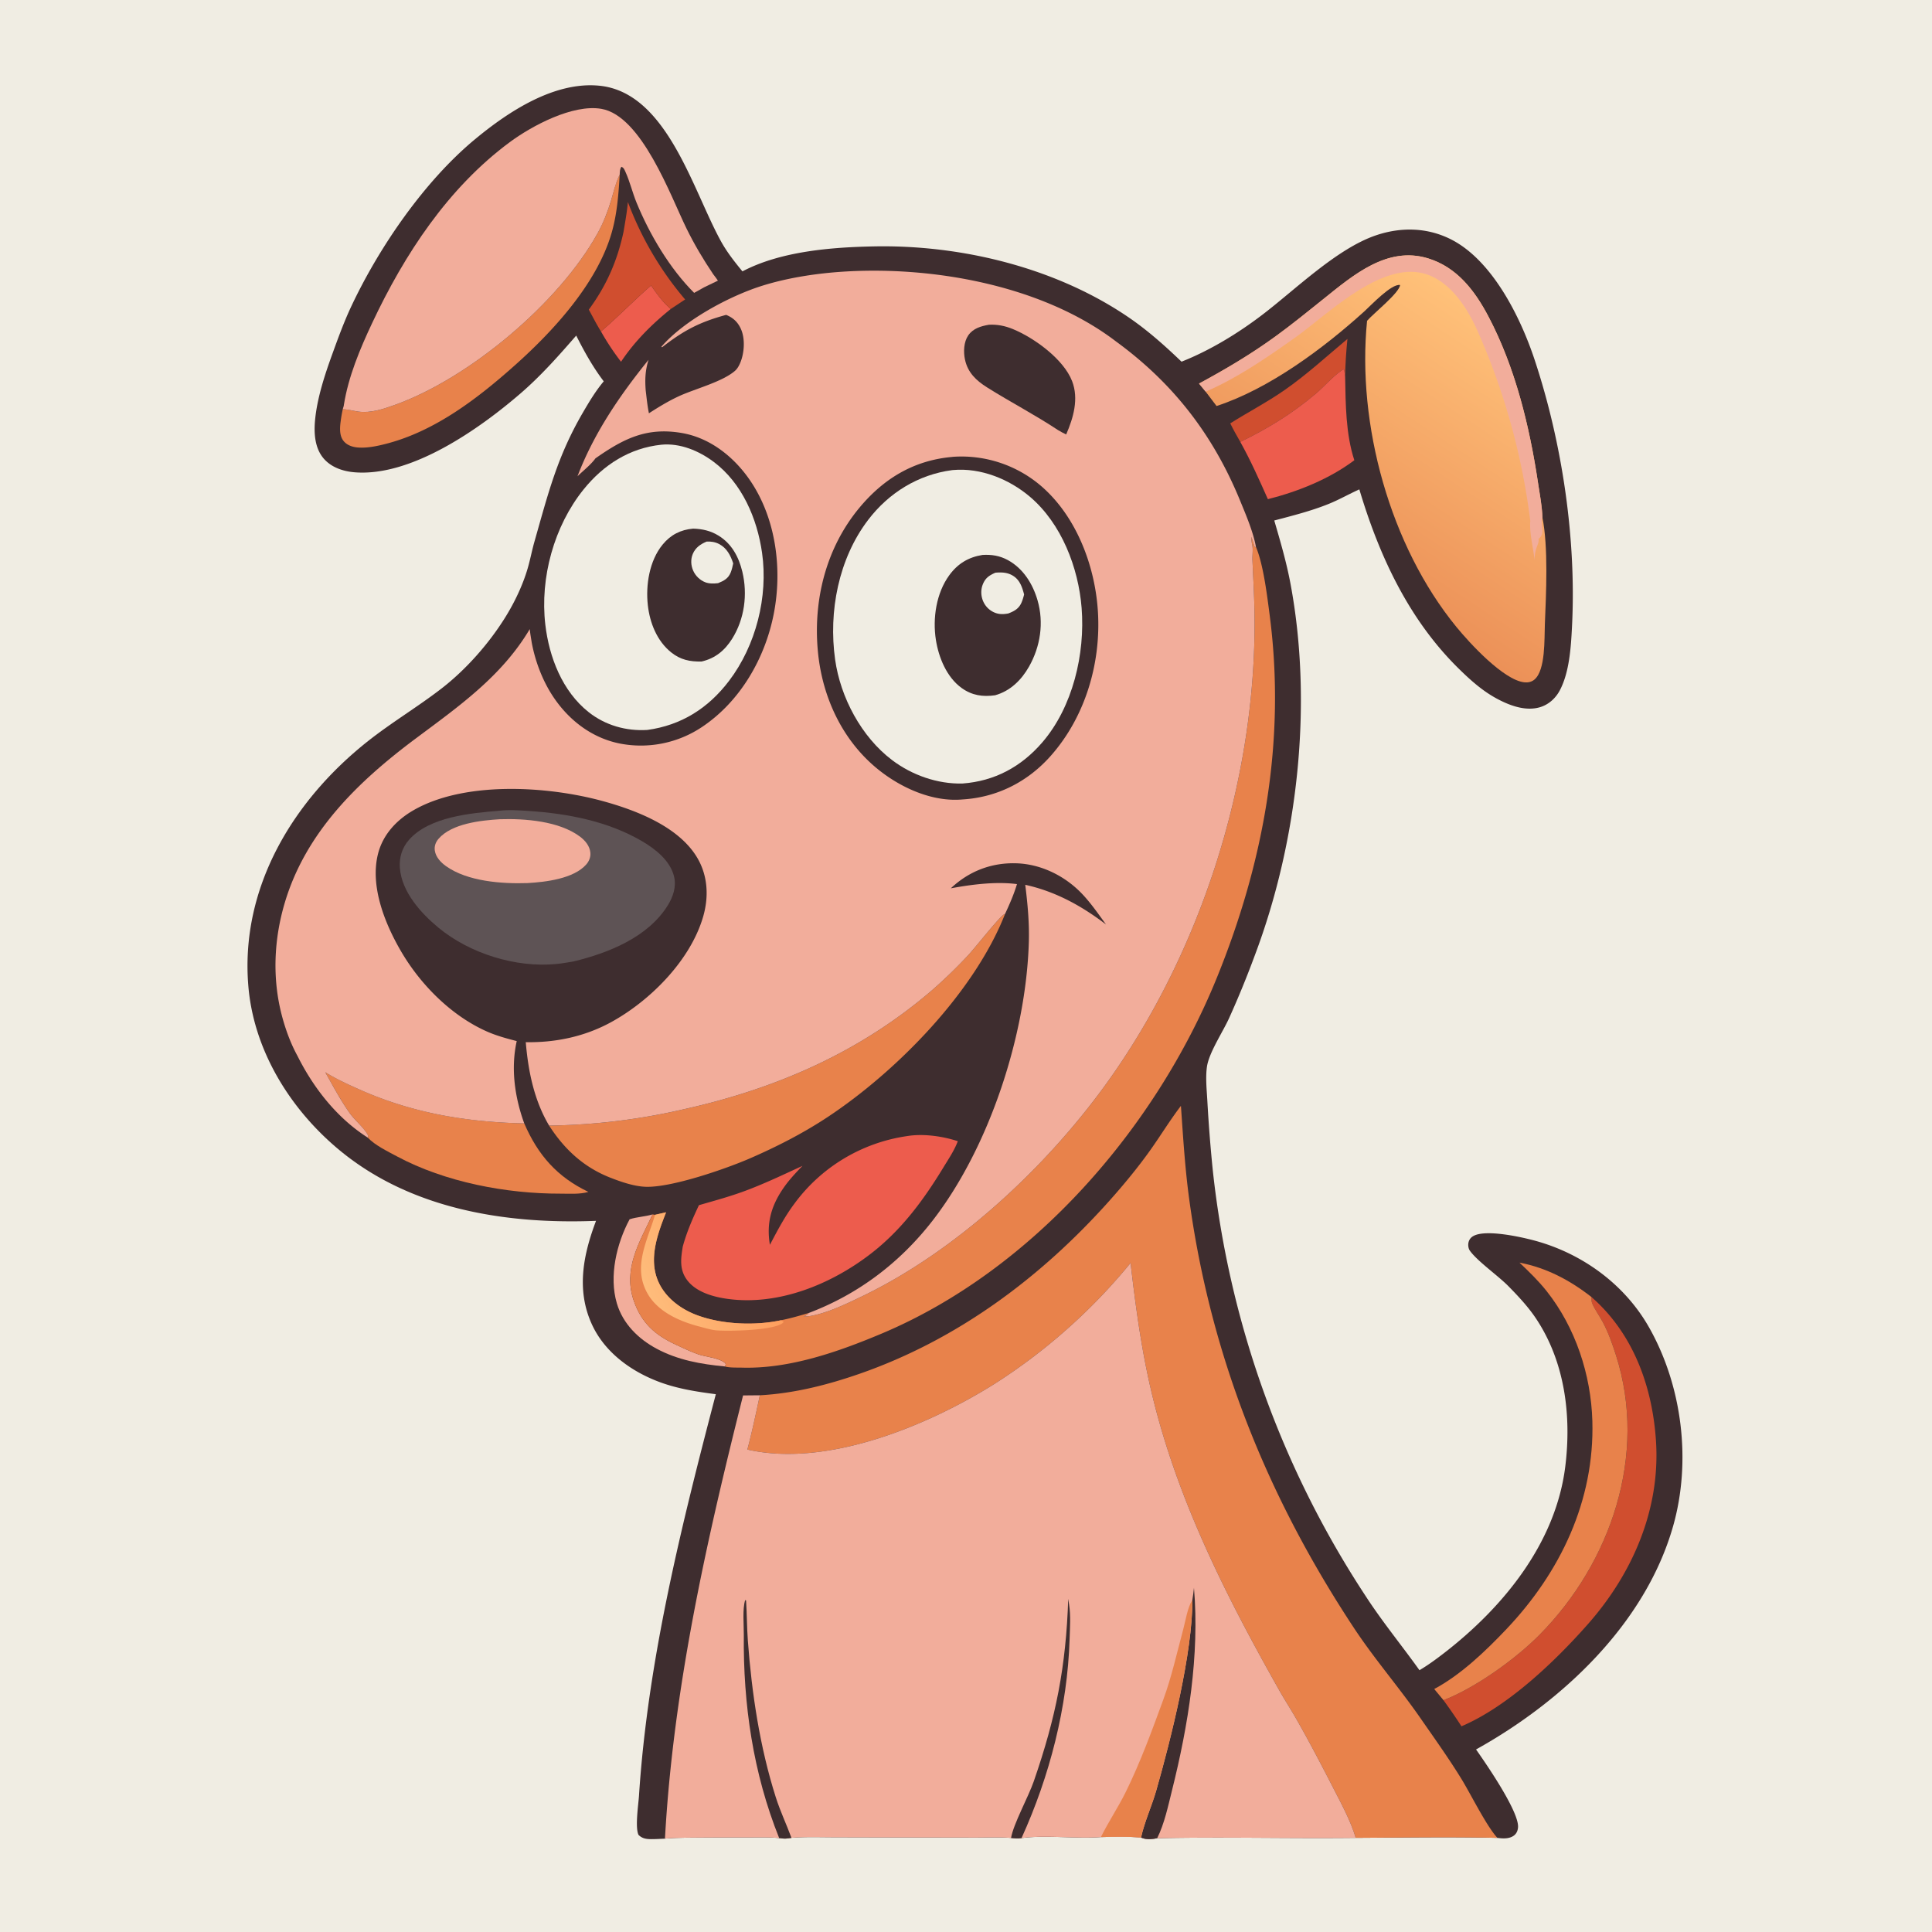 <svg version="1.1" xmlns="http://www.w3.org/2000/svg" style="display: block;" viewBox="0 0 2048 2048" width="1024" height="1024">
<defs>
	<linearGradient id="Gradient1" gradientUnits="userSpaceOnUse" x1="797.316" y1="1329.12" x2="691.438" y2="1378.74">
		<stop class="stop0" offset="0" stop-opacity="1" stop-color="rgb(254,158,93)"/>
		<stop class="stop1" offset="1" stop-opacity="1" stop-color="rgb(254,188,123)"/>
	</linearGradient>
	<linearGradient id="Gradient2" gradientUnits="userSpaceOnUse" x1="1430" y1="602.116" x2="1598.21" y2="347.307">
		<stop class="stop0" offset="0" stop-opacity="1" stop-color="rgb(236,145,88)"/>
		<stop class="stop1" offset="1" stop-opacity="1" stop-color="rgb(255,193,121)"/>
	</linearGradient>
</defs>
<path transform="translate(0,0)" fill="rgb(240,237,227)" d="M 0 0 L 2048 0 L 2048 2048 L 0 2048 L 0 0 z"/>
<path transform="translate(0,0)" fill="rgb(62,45,47)" d="M 610.821 355.725 C 592.064 377.302 573.438 398.365 551.755 417.07 C 508.115 454.715 435.999 505.568 375.839 500.644 C 363.394 499.626 350.521 495.242 342.444 485.241 C 333.752 474.479 332.737 459.405 333.908 446.136 C 336.005 422.359 344.255 397.387 352.39 374.966 C 358.486 358.165 364.706 341.069 372.313 324.886 C 401.846 262.067 449.656 192.363 503.219 147.872 C 538.56 118.515 587.619 85.987 635.608 90.889 C 707.236 98.207 734.366 201.876 764.417 256.055 C 770.78 267.527 778.727 277.577 787.022 287.668 C 827.565 266.326 881.255 262.069 926.574 261.192 C 1019.38 259.396 1119.42 283.795 1196.59 336.547 C 1216.62 350.237 1235 366.623 1252.46 383.4 C 1282.71 371.456 1312.71 353.107 1338.56 333.338 C 1373.63 306.517 1416.99 263.807 1458.08 249.634 C 1484.4 240.556 1512.32 240.932 1537.47 253.42 C 1581.68 275.368 1611.71 335.982 1626.74 381.312 C 1656.03 469.643 1671.15 571.465 1666.37 664.543 C 1665.27 686.003 1663.68 712.409 1653.5 731.741 C 1648.98 740.336 1641.4 747.147 1631.97 749.803 C 1616.65 754.116 1599.87 747.713 1586.48 740.464 C 1571.23 732.213 1558.62 720.871 1546.33 708.796 C 1493.24 656.626 1461.99 589.179 1440.96 518.767 C 1430.16 523.598 1419.88 529.528 1408.89 534 C 1390.14 541.632 1370.31 546.58 1350.78 551.755 C 1357.2 573.776 1363.66 595.804 1367.9 618.371 C 1391.97 746.517 1375.87 891.786 1329.91 1013.36 A 1011.1 1011.1 0 0 1 1303.14 1078.73 C 1296.59 1093.46 1281.58 1115.69 1279.41 1130.8 C 1277.75 1142.41 1279.23 1155.61 1279.86 1167.32 A 1625.98 1625.98 0 0 0 1285.57 1240.2 A 1020.13 1020.13 0 0 0 1447.85 1692.21 C 1465.4 1719.26 1485.96 1744.28 1504.7 1770.49 C 1513.84 1765.07 1522.59 1758.65 1530.99 1752.15 C 1593.77 1703.57 1649.2 1635.63 1659.26 1554.54 C 1665.96 1500.52 1658.85 1443.34 1627.99 1397.33 C 1619.79 1385.09 1609.36 1373.97 1599.04 1363.47 C 1588.05 1352.27 1566.11 1336.97 1558.15 1325.81 C 1556.34 1323.28 1555.94 1319.1 1556.92 1316.13 C 1557.81 1313.43 1559.45 1311.55 1561.92 1310.19 C 1575.34 1302.81 1613.22 1311.37 1627.56 1315.3 C 1677.78 1329.07 1722.5 1361.76 1748.24 1407.39 C 1783.32 1469.54 1793.12 1549.22 1773.5 1618 C 1744 1721.38 1656.13 1803.65 1564.67 1854.5 C 1575.52 1869.92 1610.34 1920.45 1609.18 1937.02 C 1608.95 1940.33 1607.68 1943.52 1605.01 1945.61 C 1600.13 1949.41 1593.06 1949.06 1587.31 1948.21 C 1537.34 1947.07 1487.12 1947.92 1437.13 1948.19 C 1366.98 1948.99 1296.8 1947.06 1226.65 1948.59 C 1220.1 1949.79 1215.83 1950.4 1209.55 1947.89 C 1195.51 1946.65 1181.08 1947.09 1167 1947.37 C 1140.87 1949.31 1107.37 1944.98 1082.86 1948.46 C 1078.91 1949.19 1075.73 1948.82 1071.77 1948.27 C 1058.99 1947.26 1045.65 1947.92 1032.8 1947.88 L 955.134 1947.73 L 883.902 1947.56 C 868.991 1947.53 853.824 1946.95 838.959 1948.16 C 834.444 1949.2 830.506 1949.2 825.954 1948.44 C 814.549 1947.28 802.693 1947.77 791.219 1947.74 A 6304.11 6304.11 0 0 0 728.024 1948.01 C 720.333 1948.24 712.533 1948.23 704.885 1949.07 C 699.943 1949.28 694.934 1949.59 689.989 1949.56 C 684.721 1949.53 680.672 1948.81 676.844 1945.06 C 673.04 1936.95 676.739 1912.99 677.362 1903.41 C 686.695 1759.61 722.433 1616.88 758.803 1477.92 C 738.637 1475.29 718.708 1472.24 699.529 1465.16 C 669.285 1453.99 641.054 1433.72 627.376 1403.76 C 610.724 1367.29 618.241 1330.04 631.818 1294.16 C 536.348 1297.91 435.669 1281.99 359.834 1219.19 C 307.93 1176.21 269.256 1114.15 263.325 1046.1 C 254.185 941.23 310.619 848.109 390.87 784.991 C 415.762 765.412 442.971 749.211 467.916 729.934 C 494.056 709.734 518.4 682.154 535.867 653.962 C 545.569 638.303 554.188 620.223 559.36 602.508 C 562.103 593.116 563.88 583.479 566.559 574.073 C 581.212 522.642 590.745 483.935 617.844 437.41 C 624.532 425.929 631.431 414.416 639.988 404.218 C 628.561 389.245 619.256 372.515 610.821 355.725 z"/>
<path transform="translate(0,0)" fill="rgb(237,92,77)" d="M 690.149 302.637 C 696.296 311.548 702.771 320.44 711.035 327.545 C 690.844 343.802 672.781 361.814 658.327 383.458 A 264.968 264.968 0 0 1 637.066 351.344 C 655.229 335.759 672.093 318.428 690.149 302.637 z"/>
<path transform="translate(0,0)" fill="rgb(208,78,47)" d="M 1428.34 359.276 C 1427.03 372.58 1426.08 385.802 1425.89 399.173 L 1424.87 391.82 C 1423.27 391.523 1423.3 391.888 1421.96 392.827 C 1412.15 399.706 1403.73 409.774 1394.5 417.556 C 1369.42 438.721 1344.21 454.082 1314.78 468.44 C 1311.06 461.962 1307.41 455.504 1304.12 448.797 C 1323.25 436.719 1343.05 426.471 1361.7 413.491 C 1385.22 397.13 1406.39 377.616 1428.34 359.276 z"/>
<path transform="translate(0,0)" fill="rgb(242,173,155)" d="M 667.413 1292.49 C 675.307 1289.92 683.765 1289.72 691.756 1287.32 C 677.658 1317.2 659.985 1345.5 672.055 1379.5 C 680.289 1402.69 694.515 1415.23 716.421 1425.4 C 723.959 1428.9 731.8 1432.66 739.625 1435.45 C 748.495 1438.61 761.558 1438.98 768.851 1445.01 L 769.335 1446.72 L 768.182 1448.47 C 743.077 1446.1 718.697 1441.79 696.197 1429.77 C 676.642 1419.33 660.263 1403.2 653.875 1381.58 C 645.396 1352.88 653.592 1318.22 667.413 1292.49 z"/>
<path transform="translate(0,0)" fill="rgb(208,78,47)" d="M 665.598 214.142 A 345.436 345.436 0 0 0 726.266 317.456 L 711.035 327.545 C 702.771 320.44 696.296 311.548 690.149 302.637 C 672.093 318.428 655.229 335.759 637.066 351.344 C 632.395 343.93 628.399 335.907 624.151 328.233 C 642.878 302.766 654.33 276.68 660.98 245.704 C 662.72 235.218 664.646 224.735 665.598 214.142 z"/>
<path transform="translate(0,0)" fill="rgb(237,92,77)" d="M 1314.78 468.44 C 1344.21 454.082 1369.42 438.721 1394.5 417.556 C 1403.73 409.774 1412.15 399.706 1421.96 392.827 C 1423.3 391.888 1423.27 391.523 1424.87 391.82 L 1425.89 399.173 C 1426.43 428.276 1426.51 459.996 1435.64 487.871 C 1409.16 507.764 1376.06 521.048 1344 529.143 C 1334.83 508.574 1325.76 488.131 1314.78 468.44 z"/>
<path transform="translate(0,0)" fill="rgb(232,130,75)" d="M 363.33 433.838 C 369.048 433.914 374.413 435.573 380.033 436.322 C 393.012 438.053 406.095 433.652 418.178 429.344 C 497.223 401.163 592.544 321.206 633.438 247.352 C 639.516 236.374 644.232 224.302 647.833 212.295 C 650.429 203.639 652.404 194.474 656.35 186.322 C 656.526 185.957 656.715 185.599 656.898 185.238 C 655.682 205.905 654.164 226.604 648.417 246.602 C 633.011 300.207 586.922 350.54 545.798 387.206 C 506.744 422.027 462.007 456.466 410.677 470.074 C 401.115 472.609 390.376 474.994 380.416 474.434 C 374.366 474.094 368.239 472.358 364.252 467.514 C 359.582 461.842 360.233 453.268 361.147 446.446 A 153.095 153.095 0 0 1 363.33 433.838 z"/>
<path transform="translate(0,0)" fill="rgb(232,130,75)" d="M 344.797 1136.63 C 356.73 1143.98 369.689 1149.9 382.501 1155.55 C 438.343 1180.18 495.078 1189.48 555.735 1190.87 C 570.272 1224.45 590.554 1247.63 623.703 1263.45 C 614.743 1266.19 603.588 1265.29 594.233 1265.32 C 536.702 1265.47 471.826 1253.13 420.811 1225.81 C 410.997 1220.55 397.52 1214.06 389.83 1205.91 L 390.419 1204.16 C 386.584 1195.89 376.276 1187.81 370.715 1179.96 C 360.994 1166.25 353.041 1151.26 344.797 1136.63 z"/>
<path transform="translate(0,0)" fill="rgb(208,78,47)" d="M 1687.1 1374.97 C 1731.44 1413.72 1751.64 1469.9 1755.41 1527.51 C 1760.17 1600.17 1730.44 1668.3 1682.96 1721.99 C 1647.91 1761.62 1598.33 1808.98 1549.22 1829.94 A 608.909 608.909 0 0 0 1530.15 1802.27 C 1563.96 1789.23 1606.77 1758.47 1632.05 1732.88 C 1707.82 1656.18 1746.61 1541.9 1713.08 1436.86 C 1709.21 1424.75 1704.94 1412.53 1698.93 1401.29 C 1695.47 1394.82 1690.57 1388.32 1687.79 1381.63 C 1687.06 1379.85 1687.04 1377.87 1687.06 1375.97 C 1687.07 1375.64 1687.08 1375.31 1687.1 1374.97 z"/>
<path transform="translate(0,0)" fill="rgb(232,130,75)" d="M 1610.7 1338.42 C 1639.43 1343.9 1664.27 1357.11 1687.1 1374.97 C 1687.08 1375.31 1687.07 1375.64 1687.06 1375.97 C 1687.04 1377.87 1687.06 1379.85 1687.79 1381.63 C 1690.57 1388.32 1695.47 1394.82 1698.93 1401.29 C 1704.94 1412.53 1709.21 1424.75 1713.08 1436.86 C 1746.61 1541.9 1707.82 1656.18 1632.05 1732.88 C 1606.77 1758.47 1563.96 1789.23 1530.15 1802.27 L 1520.34 1790.43 C 1548.61 1775.33 1574.63 1750.35 1596.56 1727.28 C 1653.94 1666.91 1690.4 1590.91 1687.96 1506.23 C 1686.55 1457.29 1670.06 1407.12 1639.45 1368.58 C 1630.76 1357.63 1620.83 1348.01 1610.7 1338.42 z"/>
<path transform="translate(0,0)" fill="rgb(232,130,75)" d="M 582.088 1193.17 A 671.209 671.209 0 0 0 724.222 1175.98 C 822.49 1154.18 911.399 1115.6 988.291 1049.42 A 518.705 518.705 0 0 0 1026.38 1012.49 C 1033.94 1004.31 1058.79 972.714 1063.94 969.551 C 1064.44 969.248 1064.94 968.97 1065.45 968.68 C 1032.97 1051.64 950.776 1135.52 877.287 1184.15 C 851.597 1201.15 823.878 1215.32 795.67 1227.63 C 769.501 1239.05 711.605 1259.06 684.321 1258.04 C 672.056 1257.58 658.41 1252.85 647.095 1248.43 C 618.817 1237.37 598.406 1218.46 582.088 1193.17 z"/>
<path transform="translate(0,0)" fill="rgb(237,92,77)" d="M 961.296 1204.34 C 978.361 1201.46 999.01 1204.34 1015.31 1209.71 C 1011.72 1219.39 1005.52 1228.53 1000.16 1237.33 C 978.882 1272.32 955.416 1304.14 922.645 1329.33 C 880.739 1361.55 825.132 1384.18 771.635 1376.92 C 756.238 1374.83 737.677 1369.76 728.089 1356.56 C 720.094 1345.56 721.731 1333.98 723.746 1321.47 C 727.938 1306.08 734.108 1291.92 740.901 1277.55 C 757.024 1272.89 773.066 1268.56 788.839 1262.76 C 809.884 1255.01 830.276 1245.23 850.645 1235.88 C 843.924 1242.85 837.33 1249.8 831.681 1257.7 C 817.815 1277.1 812.144 1296 816.13 1319.56 C 824.051 1304.52 831.835 1289.64 842.06 1275.99 A 180.049 180.049 0 0 1 961.296 1204.34 z"/>
<path transform="translate(0,0)" fill="rgb(94,83,85)" d="M 529.297 859.426 C 539.382 858.19 550.281 858.993 560.402 859.652 C 601.696 862.341 644.608 870.575 680.69 891.752 C 694.862 900.07 710.533 912.423 714.539 929.186 C 717.114 939.962 713.558 950.549 707.889 959.698 C 686.855 993.647 644.834 1010.27 607.787 1019.22 C 601.878 1020.2 595.926 1021.25 589.962 1021.85 C 546.925 1026.12 497.879 1010.81 464.61 983.242 C 445.97 967.798 425.786 945.369 423.88 920.018 C 423.052 909.015 426.2 898.625 433.524 890.296 C 455.09 865.776 498.98 861.926 529.297 859.426 z"/>
<path transform="translate(0,0)" fill="rgb(242,173,155)" d="M 529.846 868.422 C 556.361 867.563 592.58 870.301 614.708 886.782 C 620.241 890.903 625.106 896.642 625.803 903.76 C 626.251 908.336 624.563 912.776 621.582 916.21 C 608.218 931.599 578.111 935.03 559.097 936.098 C 532.093 937.013 495.578 934.407 472.794 918.155 C 467.261 914.209 461.918 908.598 460.915 901.589 C 460.251 896.947 461.826 892.707 464.839 889.201 C 478.873 872.872 510.028 869.623 529.846 868.422 z"/>
<path transform="translate(0,0)" fill="rgb(232,130,75)" d="M 857.367 1391.79 C 855.873 1393.3 854.958 1394.43 852.9 1395.15 C 852.508 1395.29 852.096 1395.36 851.693 1395.47 C 854.221 1395.5 856.698 1395.41 859.195 1394.97 C 877.565 1391.72 897.369 1382.07 914.176 1373.97 C 1012.55 1326.55 1105.75 1240.42 1170.01 1152.48 C 1273.76 1010.47 1333.09 822.935 1329.78 647.051 C 1329.45 629.238 1328.42 611.537 1327.64 593.744 C 1327.42 588.677 1328.46 582.614 1327.44 577.771 C 1326.79 574.658 1326.51 572.256 1326.48 569.061 L 1330.1 580.019 L 1331.36 579.721 C 1339.28 598.542 1343.19 631.323 1345.9 652.05 C 1363.23 784.928 1339.79 914.115 1289.54 1037.36 C 1224.76 1196.23 1094.37 1346.58 934.161 1413.85 C 888.465 1433.04 836.949 1451.1 786.844 1449.76 C 781.191 1449.6 773.533 1450 768.182 1448.47 L 769.335 1446.72 L 768.851 1445.01 C 761.558 1438.98 748.495 1438.61 739.625 1435.45 C 731.8 1432.66 723.959 1428.9 716.421 1425.4 C 694.515 1415.23 680.289 1402.69 672.055 1379.5 C 659.985 1345.5 677.658 1317.2 691.756 1287.32 L 694.388 1287.76 A 618.999 618.999 0 0 1 706.063 1285.13 C 697.083 1307.86 687.279 1334.32 697.737 1358.3 C 705.242 1375.51 721.454 1387.61 738.662 1394.06 C 765.246 1404.03 800.494 1405.5 828.125 1399.47 C 838.079 1397.47 847.655 1394.7 857.367 1391.79 z"/>
<path transform="translate(0,0)" fill="url(#Gradient1)" d="M 694.388 1287.76 A 618.999 618.999 0 0 1 706.063 1285.13 C 697.083 1307.86 687.279 1334.32 697.737 1358.3 C 705.242 1375.51 721.454 1387.61 738.662 1394.06 C 765.246 1404.03 800.494 1405.5 828.125 1399.47 L 830.765 1401.22 C 830.262 1401.84 829.893 1402.36 829.216 1402.84 C 818.633 1410.35 772.396 1411.36 759.497 1410.23 C 753.604 1409.71 747.233 1407.7 741.511 1406.21 C 720.631 1400.79 697.455 1390.74 686.351 1371.11 C 670.395 1342.9 686.259 1315.18 694.388 1287.76 z"/>
<path transform="translate(0,0)" fill="rgb(242,173,155)" d="M 364.383 430.248 C 364.43 429.907 364.471 429.566 364.525 429.226 C 369.29 399.13 381.652 369.764 394.551 342.336 C 428.77 269.572 474.867 199.223 540.299 150.75 C 563.734 133.389 607.2 110.148 637.495 115.382 C 680.321 122.782 710.9 207.909 727.663 242.08 C 736.011 259.099 745.461 275.018 756.061 290.728 C 757.779 292.947 759.47 295.149 761.029 297.486 L 746.35 304.588 L 735.825 310.464 C 709.851 284.484 688.691 248.719 674.753 214.767 C 670.354 204.051 667.662 192.262 662.839 181.821 C 661.771 179.511 661.176 177.737 658.698 176.811 C 656.857 179.712 657.124 181.847 656.898 185.238 C 656.715 185.599 656.526 185.957 656.35 186.322 C 652.404 194.474 650.429 203.639 647.833 212.295 C 644.232 224.302 639.516 236.374 633.438 247.352 C 592.544 321.206 497.223 401.163 418.178 429.344 C 406.095 433.652 393.012 438.053 380.033 436.322 C 374.413 435.573 369.048 433.914 363.33 433.838 L 364.383 430.248 z"/>
<path transform="translate(0,0)" fill="rgb(240,237,227)" d="M 701.061 471.41 C 720.954 469.478 740.904 477.894 756.524 489.582 C 786.6 512.086 802.64 549.64 807.819 586.025 C 814.442 632.561 801.305 684.286 772.79 721.786 C 750.779 750.734 722.281 768.816 686.237 773.766 C 663.796 775.166 641.715 768.929 623.986 754.893 C 596.052 732.779 582.05 696.544 578.05 662.039 C 572.301 612.442 587.25 557.776 618.624 518.831 C 639.72 492.645 667.401 474.948 701.061 471.41 z"/>
<path transform="translate(0,0)" fill="rgb(62,45,47)" d="M 734.783 560.357 C 744.499 560.679 753.171 562.577 761.586 567.734 C 775.743 576.411 783.185 590.484 786.935 606.147 C 792.66 630.066 789.224 656.178 776.08 677.137 C 768.323 689.504 758.123 697.949 743.709 701.233 C 731.321 701.475 721.316 699.479 711.35 691.452 C 696.381 679.396 688.808 660.207 686.725 641.532 C 684.336 620.123 688.383 594.365 702.393 577.289 C 710.947 566.863 721.52 561.503 734.783 560.357 z"/>
<path transform="translate(0,0)" fill="rgb(240,237,227)" d="M 749.072 574.093 C 753.692 573.852 758.15 574.531 762.278 576.689 C 770.55 581.012 774.417 588.758 777.238 597.213 C 776.562 600.451 775.827 603.698 774.605 606.781 C 772.041 613.254 767.338 615.703 761.167 618.188 C 756.717 618.67 751.915 618.873 747.668 617.247 C 741.977 615.069 737.249 610.454 734.796 604.899 C 732.325 599.306 732.002 592.838 734.401 587.165 C 737.249 580.432 742.556 576.828 749.072 574.093 z"/>
<path transform="translate(0,0)" fill="url(#Gradient2)" d="M 1271 406.602 C 1299.51 391.186 1326.7 375.099 1352.91 355.975 C 1370.02 343.498 1386.59 330.052 1403.11 316.81 C 1434.44 291.696 1470.53 260.677 1513.68 273.86 C 1544.49 283.276 1563.41 308.17 1577.82 335.577 C 1606.17 389.487 1621.25 451.393 1630.28 511.257 C 1632.11 523.399 1634.64 536.335 1635.02 548.61 C 1641.37 579.757 1638.95 629.404 1637.61 662.034 C 1637 677.026 1638.46 710.319 1626.6 720.345 C 1623.57 722.904 1619.77 723.717 1615.89 723.299 C 1593.71 720.904 1557.83 681.665 1543.88 664.626 C 1473.52 578.736 1438.16 449.768 1449.16 340.049 C 1455.63 332.52 1483.55 310.356 1484.13 302.099 C 1474.92 300.59 1453.39 323.6 1446.05 330.246 C 1402.88 369.332 1345.39 412.155 1289.61 430.392 L 1278.05 415.152 L 1271 406.602 z"/>
<path transform="translate(0,0)" fill="rgb(242,173,155)" d="M 1271 406.602 C 1299.51 391.186 1326.7 375.099 1352.91 355.975 C 1370.02 343.498 1386.59 330.052 1403.11 316.81 C 1434.44 291.696 1470.53 260.677 1513.68 273.86 C 1544.49 283.276 1563.41 308.17 1577.82 335.577 C 1606.17 389.487 1621.25 451.393 1630.28 511.257 C 1632.11 523.399 1634.64 536.335 1635.02 548.61 C 1632.15 556.586 1638.9 565.549 1630.9 571.072 C 1631.26 573.962 1630.69 575.664 1629.66 578.289 C 1627.44 583.968 1626.76 587.785 1626.77 593.807 C 1625.42 581.439 1621.03 564.214 1622.18 552.226 A 713.829 713.829 0 0 0 1566.64 351.696 C 1556.22 328.053 1539.33 300.742 1513.83 291.344 C 1466.46 273.891 1408.21 332.793 1372.77 357.953 C 1343.95 378.41 1312.24 400.248 1279.74 414.428 L 1278.05 415.152 L 1271 406.602 z"/>
<path transform="translate(0,0)" fill="rgb(232,130,75)" d="M 1251.83 1172.26 C 1254.13 1205.13 1256.1 1237.91 1260.53 1270.59 C 1283.07 1436.87 1343.1 1586.18 1435.28 1725.77 C 1457.15 1758.89 1483.13 1788.71 1505.72 1821.31 C 1520.58 1842.74 1536.04 1864.25 1549.63 1886.5 C 1559.25 1902.27 1576 1936.13 1587.31 1948.21 C 1537.34 1947.07 1487.12 1947.92 1437.13 1948.19 C 1431.5 1929.66 1422.07 1912.41 1413.26 1895.24 C 1400.54 1870.42 1387.5 1845.46 1373.65 1821.28 C 1368.07 1811.54 1361.92 1802.12 1356.4 1792.35 C 1299.07 1690.82 1246.44 1586.91 1219.89 1472.5 C 1209.64 1428.35 1203.65 1383.74 1198.47 1338.78 A 610.506 610.506 0 0 1 1053.74 1467.27 C 983.329 1511.37 876.234 1555.87 792.259 1536.57 C 797.247 1517.6 801.371 1498.24 805.475 1479.06 C 841.626 1477.09 876.91 1468.16 911.004 1456.32 C 1014.61 1420.33 1103.2 1354.4 1175.95 1272.93 C 1191.24 1255.81 1206.19 1237.71 1219.5 1218.99 C 1230.45 1203.58 1240.35 1187.27 1251.83 1172.26 z"/>
<path transform="translate(0,0)" fill="rgb(242,173,155)" d="M 792.259 1536.57 C 876.234 1555.87 983.329 1511.37 1053.74 1467.27 A 610.506 610.506 0 0 0 1198.47 1338.78 C 1203.65 1383.74 1209.64 1428.35 1219.89 1472.5 C 1246.44 1586.91 1299.07 1690.82 1356.4 1792.35 C 1361.92 1802.12 1368.07 1811.54 1373.65 1821.28 C 1387.5 1845.46 1400.54 1870.42 1413.26 1895.24 C 1422.07 1912.41 1431.5 1929.66 1437.13 1948.19 C 1366.98 1948.99 1296.8 1947.06 1226.65 1948.59 C 1220.1 1949.79 1215.83 1950.4 1209.55 1947.89 C 1195.51 1946.65 1181.08 1947.09 1167 1947.37 C 1140.87 1949.31 1107.37 1944.98 1082.86 1948.46 C 1078.91 1949.19 1075.73 1948.82 1071.77 1948.27 C 1058.99 1947.26 1045.65 1947.92 1032.8 1947.88 L 955.134 1947.73 L 883.902 1947.56 C 868.991 1947.53 853.824 1946.95 838.959 1948.16 C 834.444 1949.2 830.506 1949.2 825.954 1948.44 C 814.549 1947.28 802.693 1947.77 791.219 1947.74 A 6304.11 6304.11 0 0 0 728.024 1948.01 C 720.333 1948.24 712.533 1948.23 704.885 1949.07 C 713.694 1789.74 748.867 1633.53 787.691 1479.22 L 805.475 1479.06 C 801.371 1498.24 797.247 1517.6 792.259 1536.57 z"/>
<path transform="translate(0,0)" fill="rgb(62,45,47)" d="M 1132.37 1694.82 C 1132.67 1696.86 1132.95 1698.89 1133.28 1700.93 C 1135.13 1712.6 1134.18 1725.66 1133.82 1737.47 C 1131.62 1809.54 1112.68 1882.87 1082.86 1948.46 C 1078.91 1949.19 1075.73 1948.82 1071.77 1948.27 C 1074.28 1933.39 1090.13 1904.82 1095.87 1888.23 C 1119.43 1820.19 1129.99 1766.68 1132.37 1694.82 z"/>
<path transform="translate(0,0)" fill="rgb(62,45,47)" d="M 825.954 1948.44 C 798.319 1879.6 787.734 1806.72 788.46 1732.8 C 788.559 1722.77 786.888 1705.35 789.941 1696.15 L 790.851 1696.52 C 791.799 1710.72 791.704 1724.97 792.758 1739.17 C 796.89 1794.87 805.418 1851.98 822.412 1905.32 C 827.094 1920.01 833.64 1933.75 838.959 1948.16 C 834.444 1949.2 830.506 1949.2 825.954 1948.44 z"/>
<path transform="translate(0,0)" fill="rgb(62,45,47)" d="M 1265.66 1683.11 C 1271.67 1754.71 1259.69 1828.56 1242.38 1897.86 C 1238.22 1914.53 1234.35 1933.19 1226.65 1948.59 C 1220.1 1949.79 1215.83 1950.4 1209.55 1947.89 C 1213.18 1931.18 1220.86 1914.74 1225.61 1898.21 C 1241.31 1843.5 1264.29 1751.23 1263.97 1695.92 C 1264.58 1691.67 1265.33 1687.39 1265.66 1683.11 z"/>
<path transform="translate(0,0)" fill="rgb(232,130,75)" d="M 1167 1947.37 C 1175.1 1931.01 1185.4 1915.75 1193.48 1899.32 C 1208.95 1867.87 1221.22 1834.33 1233.24 1801.42 C 1242.01 1777.41 1247.6 1751.98 1254.25 1727.29 C 1256.84 1717.68 1258.7 1704.32 1263.97 1695.92 C 1264.29 1751.23 1241.31 1843.5 1225.61 1898.21 C 1220.86 1914.74 1213.18 1931.18 1209.55 1947.89 C 1195.51 1946.65 1181.08 1947.09 1167 1947.37 z"/>
<path transform="translate(0,0)" fill="rgb(242,173,155)" d="M 769.738 333.787 C 741.59 341.41 724.66 350.309 701.845 368.123 L 701.102 367.567 C 725.001 339.812 772.515 314.171 807.2 303.153 C 832.986 294.962 862.233 290.282 889.177 288.296 C 985.966 281.164 1104.23 301.83 1182.86 361.847 C 1243.58 406.125 1285.86 460.759 1314.47 530.469 C 1320.75 545.773 1328.37 563.492 1331.36 579.721 L 1330.1 580.019 L 1326.48 569.061 C 1326.51 572.256 1326.79 574.658 1327.44 577.771 C 1328.46 582.614 1327.42 588.677 1327.64 593.744 C 1328.42 611.537 1329.45 629.238 1329.78 647.051 C 1333.09 822.935 1273.76 1010.47 1170.01 1152.48 C 1105.75 1240.42 1012.55 1326.55 914.176 1373.97 C 897.369 1382.07 877.565 1391.72 859.195 1394.97 C 856.698 1395.41 854.221 1395.5 851.693 1395.47 C 852.096 1395.36 852.508 1395.29 852.9 1395.15 C 854.958 1394.43 855.873 1393.3 857.367 1391.79 C 909.788 1371.98 953.911 1338.46 988.269 1294.31 C 1048.86 1216.46 1087.88 1096.44 1090.62 998.055 C 1091.18 977.918 1089.3 957.895 1086.81 937.94 C 1118.69 944.884 1146.59 960.261 1172.38 979.953 C 1164.56 969.183 1156.87 958.02 1147.77 948.28 C 1129.69 928.913 1104.06 915.965 1077.38 915.131 C 1050.95 914.305 1027.09 923.524 1007.92 941.641 C 1030.26 937.551 1055.48 934.278 1078.03 937.181 C 1074.83 947.903 1070.18 958.559 1065.45 968.68 C 1064.94 968.97 1064.44 969.248 1063.94 969.551 C 1058.79 972.714 1033.94 1004.31 1026.38 1012.49 A 518.705 518.705 0 0 1 988.291 1049.42 C 911.399 1115.6 822.49 1154.18 724.222 1175.98 A 671.209 671.209 0 0 1 582.088 1193.17 C 566.166 1166.33 559.925 1135.55 557.333 1104.74 C 588.828 1105.33 619.836 1098.82 647.661 1083.6 C 689.241 1060.87 731.891 1018.06 745.358 971.714 C 751.314 951.213 750.483 929.404 739.854 910.557 C 720.67 876.536 674.349 858.844 638.692 849.116 C 579.792 833.046 491.97 827.787 437.985 859.086 C 420.4 869.281 406.08 884.542 400.854 904.569 C 391.843 939.099 407.992 979.064 425.109 1008.41 C 445.707 1043.72 478.306 1076.61 516.001 1093.36 C 526.284 1097.93 536.904 1100.78 547.753 1103.6 C 541.287 1132.72 545.677 1163.12 555.735 1190.87 C 495.078 1189.48 438.343 1180.18 382.501 1155.55 C 369.689 1149.9 356.73 1143.98 344.797 1136.63 C 353.041 1151.26 360.994 1166.25 370.715 1179.96 C 376.276 1187.81 386.584 1195.89 390.419 1204.16 L 389.83 1205.91 C 357.309 1185.23 332.319 1153.34 315.297 1119.22 C 307.971 1105.85 302.511 1090.84 298.674 1076.1 C 288.473 1036.91 290.368 995.707 301.85 957.05 C 324.136 882.016 379.635 828.422 440.567 782.943 C 486.082 748.972 531.992 716.84 561.564 666.853 C 562.021 671.648 562.926 676.444 563.661 681.205 C 567.245 700.467 574.65 720.282 585.255 736.785 C 601.688 762.358 626.32 781.868 656.476 788.063 A 116.463 116.463 0 0 0 744.401 770.475 C 784.858 743.356 811.149 697.576 820.295 650.306 C 829.461 602.935 822.514 549.121 794.843 508.864 C 777.981 484.331 752.933 464.28 723.062 459.057 C 685.538 452.497 660.925 465.023 631.185 485.896 C 626.39 492.619 618.143 499.003 612.164 504.877 C 629.554 459.228 656.955 419.204 687.485 381.409 C 683.959 392.608 683.609 402.157 684.455 413.69 C 685.469 421.972 686.204 429.884 687.884 438.101 C 698.128 431.501 708.339 425.25 719.421 420.105 C 736.436 412.206 765.323 404.977 779.006 393.197 C 781.679 390.896 783.399 387.65 784.746 384.441 C 788.96 374.4 790.01 359.676 785.697 349.417 C 782.474 341.751 777.375 336.851 769.738 333.787 z"/>
<path transform="translate(0,0)" fill="rgb(62,45,47)" d="M 1048.27 344.243 C 1057.12 343.733 1065.47 345.45 1073.62 348.796 C 1096.05 357.998 1127.36 380.541 1136.45 403.96 C 1143.75 422.755 1137.81 442.966 1130.19 460.545 C 1127.16 459.197 1124.34 457.507 1121.47 455.862 C 1097.1 439.694 1071.19 426.273 1046.48 410.753 C 1034.88 403.467 1025.81 394.994 1022.88 380.991 C 1021.19 372.938 1021.58 362.513 1026.39 355.523 C 1031.52 348.07 1039.86 345.725 1048.27 344.243 z"/>
<path transform="translate(0,0)" fill="rgb(62,45,47)" d="M 1008.8 484.414 C 1009.55 484.313 1010.3 484.227 1011.05 484.18 A 129.791 129.791 0 0 1 1104.21 515.688 C 1141.17 547.906 1160.72 599.758 1163.8 647.823 C 1167.32 702.742 1150.49 759.915 1113.71 801.375 C 1089.34 828.832 1056.93 845.263 1020.25 847.451 C 988.393 850.318 954.835 835.052 930.594 815.408 C 892.927 784.886 871.779 739.162 867.094 691.502 C 861.715 636.791 875.364 581.344 910.707 538.599 C 936.405 507.519 968.333 488.138 1008.8 484.414 z"/>
<path transform="translate(0,0)" fill="rgb(240,237,227)" d="M 1009.16 498.371 L 1010.2 498.269 C 1039.5 495.613 1069.77 507.859 1091.88 526.67 C 1125.22 555.042 1143.19 601.669 1146.57 644.506 C 1150.4 693.069 1137.23 749.346 1104.92 786.9 C 1082.63 812.806 1054.33 828.065 1020.26 830.559 C 993.846 831.249 966.734 821.672 945.7 805.765 C 913.05 781.074 890.878 739.255 885.252 699.078 C 878.144 648.317 888.832 592.31 920.334 551.03 C 942.208 522.365 973.317 503.162 1009.16 498.371 z"/>
<path transform="translate(0,0)" fill="rgb(62,45,47)" d="M 1041.52 588.251 C 1051.18 587.685 1059.83 589.052 1068.41 593.74 C 1084.65 602.609 1094.79 618.934 1099.83 636.314 C 1106.72 660.092 1102.93 685.281 1090.78 706.687 C 1082.71 720.909 1070.92 732.519 1054.83 737.02 C 1041.77 738.849 1030.4 737.227 1019.42 729.341 C 1003.55 717.942 995.02 697.015 992.075 678.269 C 988.493 655.473 992.45 628.667 1006.31 609.722 C 1015.28 597.457 1026.58 590.643 1041.52 588.251 z"/>
<path transform="translate(0,0)" fill="rgb(240,237,227)" d="M 1055.13 607.082 C 1061.55 606.547 1067.41 606.655 1073.17 609.94 C 1080.94 614.371 1083.46 622.093 1085.6 630.172 C 1084.87 633.076 1084.05 635.94 1082.86 638.695 C 1080.04 645.236 1075.26 647.807 1068.9 650.277 C 1064.49 651.096 1060.32 651.369 1055.99 649.98 A 22.602 22.602 0 0 1 1042.7 638.473 C 1039.81 632.626 1039.37 625.633 1041.79 619.542 C 1044.52 612.648 1048.59 609.988 1055.13 607.082 z"/>
</svg>